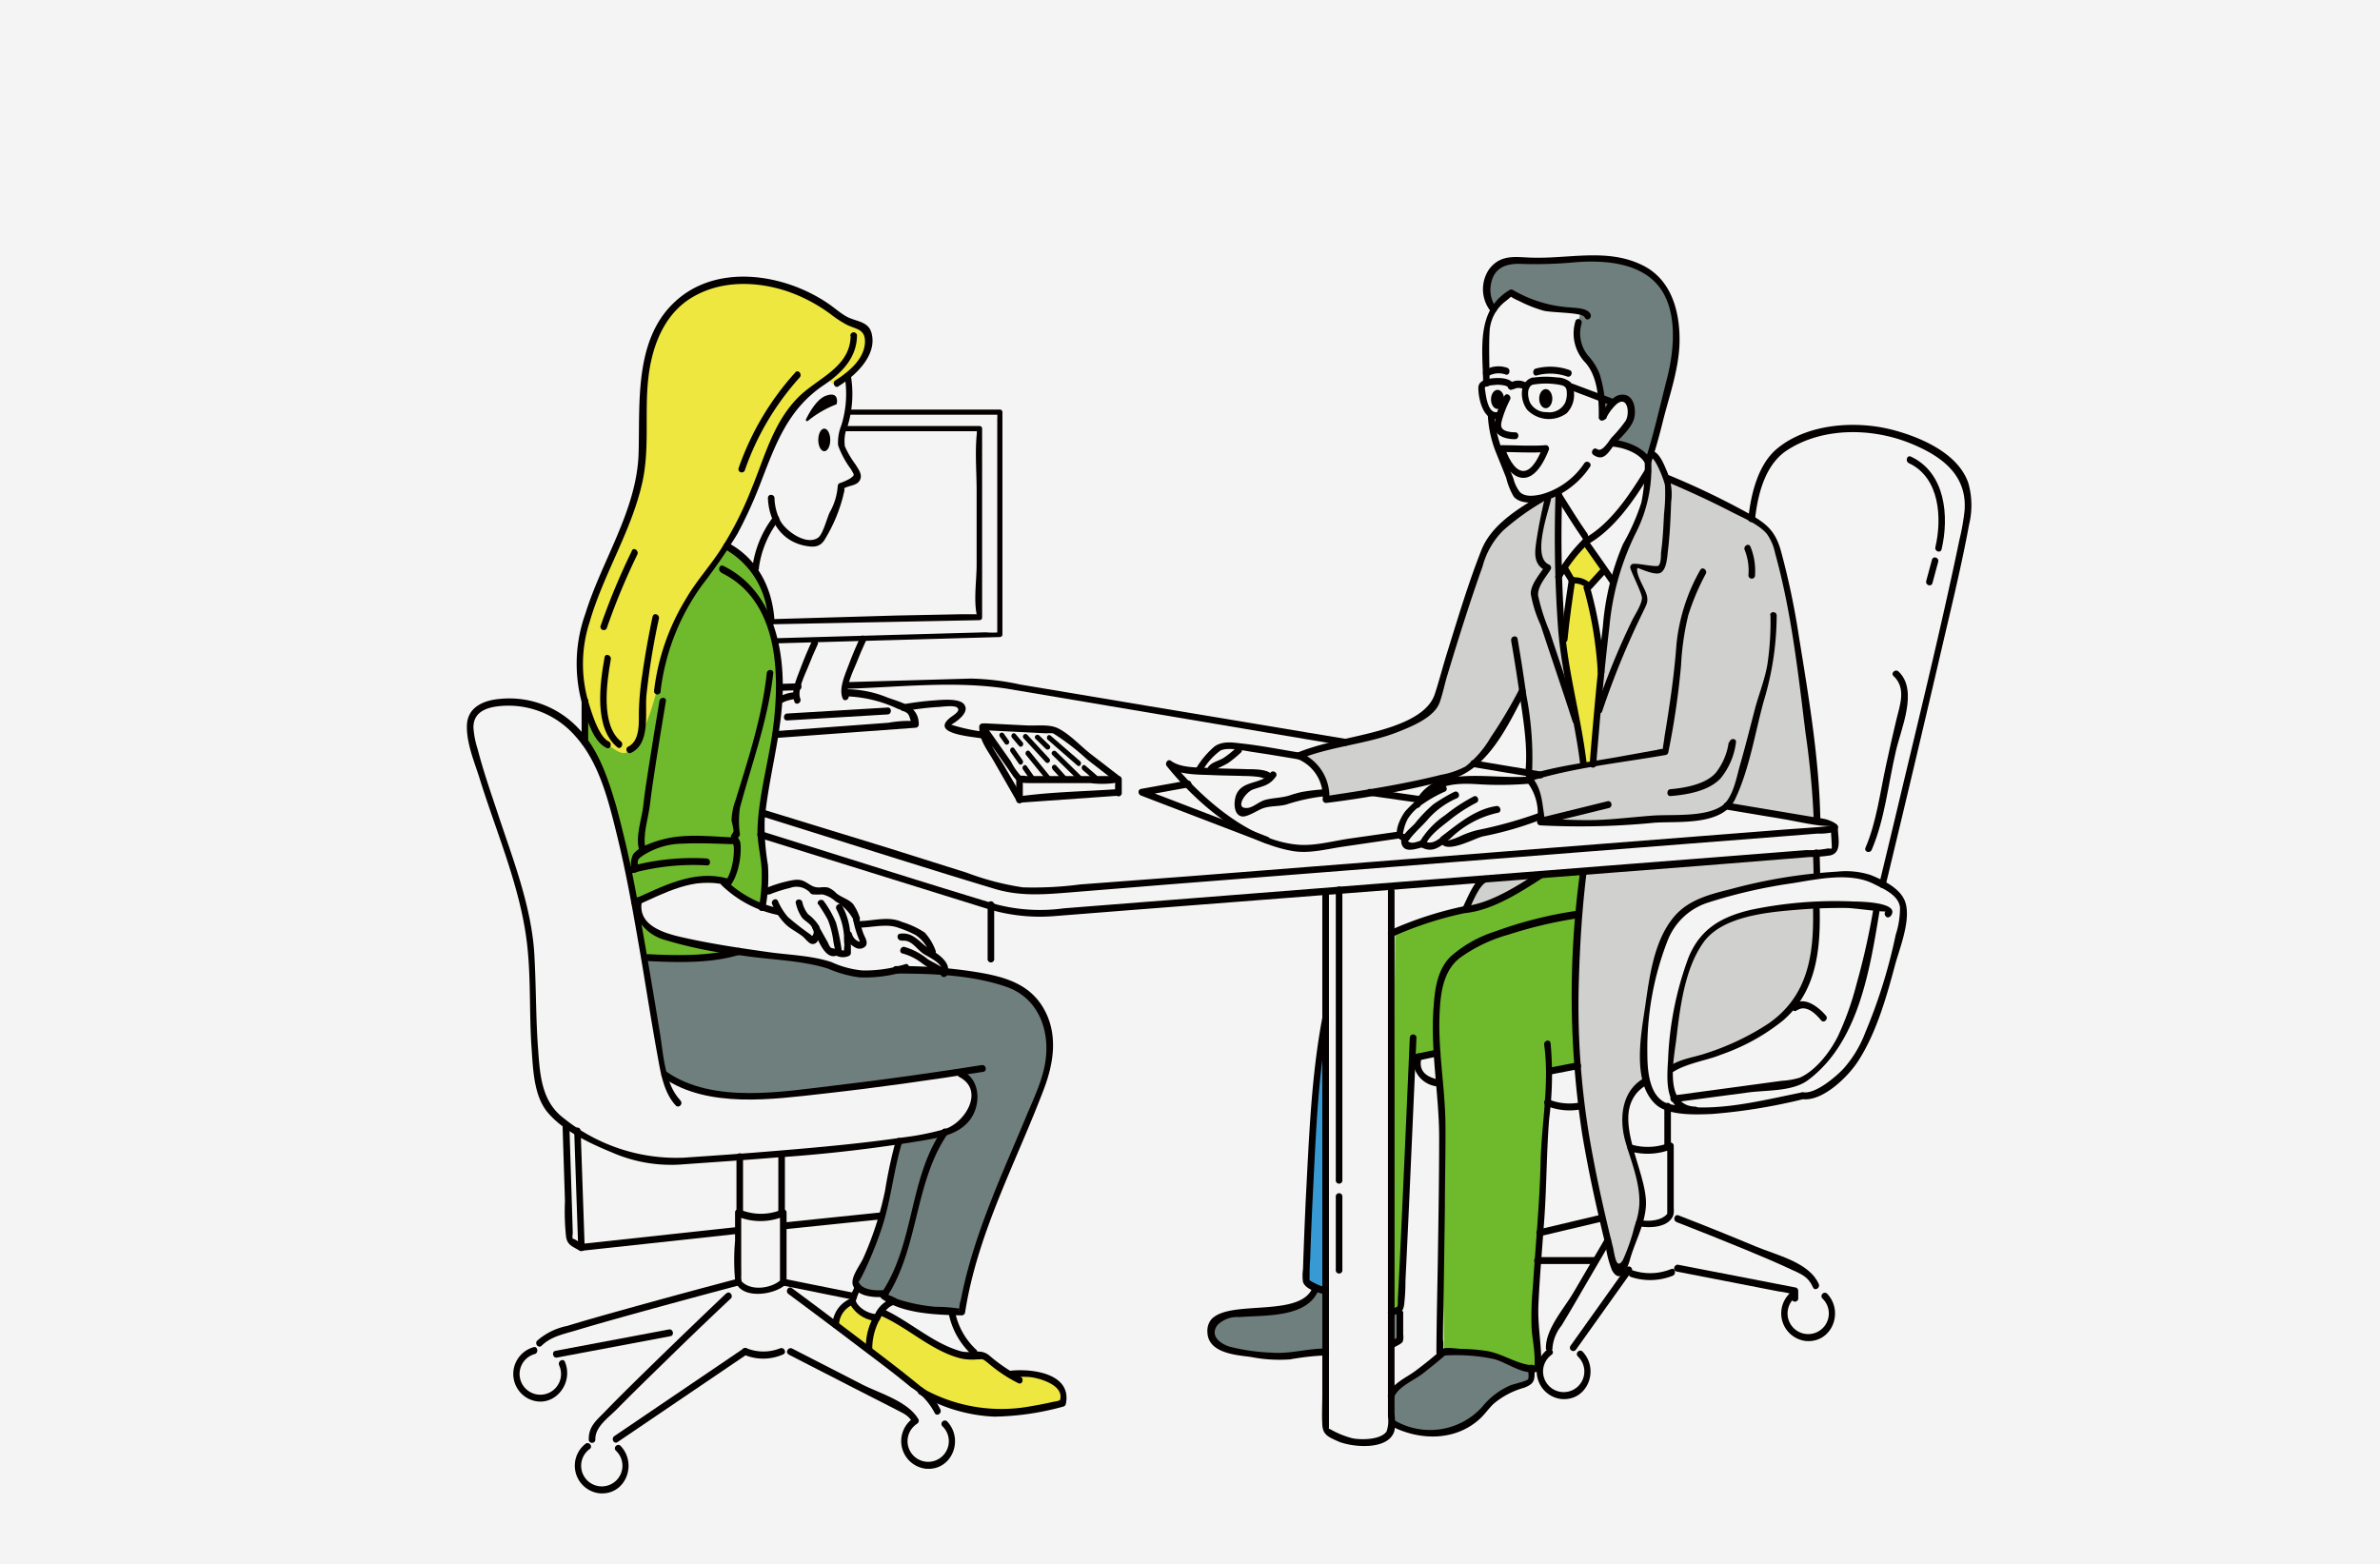 <svg id="レイヤー_1" data-name="レイヤー 1" xmlns="http://www.w3.org/2000/svg" viewBox="0 0 286 188"><defs><style>.cls-1{fill:#f4f4f4;}.cls-2{fill:#6f7f7e;}.cls-3{fill:#ede740;}.cls-4{fill:#6fba2c;}.cls-5{fill:#389ad5;}.cls-6{fill:#d0d1ce;}.cls-7{fill:#040000;}</style></defs><title>illust03</title><rect class="cls-1" width="286" height="188"/><path class="cls-2" d="M179.43,37.16s-1.4-1.92-.84-3.2,1.31-2.87,3-2.76S188.9,31,188.9,31s7-.83,9.71,2.11a11.63,11.63,0,0,1,2.72,9.23c-.37,2.1-3.23,12.91-3.23,12.91s-2.44-2.09-4.22-2l1.94-2.73s.37-1.78,0-2.27-1.55-.21-1.55-.21l-1.74,2s.32-3.78-.74-5.21-2.43-2.85-2.4-4.25a12.55,12.55,0,0,1,.58-3.06s-3.68-.15-5-.79-3.4-1.75-3.4-1.75A15.07,15.07,0,0,0,179.43,37.16Z"/><polygon class="cls-3" points="187.97 68.24 188.9 69.72 187.97 76.86 188.9 85.15 190.27 91.79 191.44 91.79 192.62 78.93 190.97 70.43 192.57 68.67 190.49 65.12 187.97 68.24"/><path class="cls-4" d="M185.15,105.12s-5,3.16-7.05,3.68S167.66,112,167.66,112l-.47,45.75,1.11-.47,1.51-30.11,2.89-.62s.64,8.27.6,12.19.23,23.73.23,23.73a42.1,42.1,0,0,1,6,.55c1.62.43,4.69,2.22,5.24,1.36l-.37-6.64,1.81-29,3.41-.66s-.48-16.79,0-18.22a40.53,40.53,0,0,0,.94-5.22Z"/><path class="cls-5" d="M159.1,123.46s-1.41,13.42-1.66,19-.46,11.68-.46,11.68l2.32,1.06S159.46,125.24,159.1,123.46Z"/><path class="cls-4" d="M70.29,84.87v4.32a23.72,23.72,0,0,1,2.55,5.32c.87,2.8,2.3,9.53,2.3,9.53s1.17,4.91,1.49,6.73.77,4.38.77,4.38,4.65,0,5.9.07a27.34,27.34,0,0,0,4.28-.57,42.69,42.69,0,0,0-4.53-1.29c-1.5-.26-5.48-1.62-6-2.59a5.38,5.38,0,0,1-.33-2.5s4.34-1.6,5-1.92,4.29-.25,5-.23l.72,0a32.24,32.24,0,0,0,3.34,2.61c.76.36.8.1.8.1a19.68,19.68,0,0,0,.26-6.16,22.4,22.4,0,0,1,.16-8.15c.52-2.61,1.81-9.85,1.64-12.76a47.82,47.82,0,0,0-1.23-7.06A8.42,8.42,0,0,0,92.2,72a10.51,10.51,0,0,0-2-4,28.78,28.78,0,0,0-3-2.29s-4.1,5.77-4.67,6.55S70.29,84.87,70.29,84.87Z"/><path class="cls-3" d="M70.65,85.55s1.65,3.65,2.38,4,1.78,1.5,2.65.64,2.14-2.77,3.31-7.5S81.89,73.28,83.54,71a65,65,0,0,0,5.41-8.17c1.06-2.28,4.4-11.13,5.51-12.58a24.31,24.31,0,0,1,4.25-4c1.44-1.12,1.06.41,1.88-.15s3.49-1.92,3.81-3.68.33-2.47-.31-2.83-2.13-.85-2.73-1.24S95.66,34.57,92.1,34s-9.35.17-11.81,3.81a20,20,0,0,0-3.1,12.48c.28,4.34-.53,10.24-2.79,14.2s-4.88,11.14-4.85,13.78A28.71,28.71,0,0,0,70.65,85.55Z"/><path class="cls-2" d="M77.4,115.14a46.1,46.1,0,0,0,5.9.07c1.67-.22,4.68-1,4.68-1s8,.73,9,1.08a51.49,51.49,0,0,0,5.45,1.66c.86.08,6.2-.35,6.2-.35l4.86.19s8.15-.11,10.47,3.15a10.46,10.46,0,0,1,2,7.94c-.34,1.4-5.41,13.85-5.41,13.85s-4.29,12.18-5,16c0,0-8.1.42-9.41-2-.17-.32-2.94-.11-3.16-.84l-.22-.73s3.22-7,4-11.28a41.88,41.88,0,0,1,1.27-5.75s4.1-.36,5.72-1.17,2.93-1.16,3.07-2.95.69-2.9-1.65-4c0,0-21.16,2.63-23.23,2.62s-7.47,0-10.35-1.63l-1.8-1.22Z"/><path class="cls-6" d="M198,55s.13,4.59-.61,6.28S194,68.11,193.61,71s-2.17,20.47-2.17,20.47l-7.5,2.24s1.43,2.91,1.32,3.94.08,1,.08,1,11.88.08,16.07-.43,5.44-.24,6.11-1.32l10.83,2s-1.4-11.47-1.65-15.7S214,66.05,213.15,64.81s-1.48-2.23-2.62-2.64-10-4.65-10-4.65-1.21-2.91-1.69-3A.81.81,0,0,0,198,55Z"/><path class="cls-6" d="M187.31,59.54s-.21,12.1.22,14.71,1.13,7.79,1.37,9,1.37,8.58,1.37,8.58l-5.92,1.34-.59-.22s-.17-4.82-.39-6.58S182.9,83,182.9,83s-3.87,7.24-4.65,8a15.22,15.22,0,0,1-5.66,2.63c-2.05.45-13.29,2.41-13.29,2.41a3.68,3.68,0,0,0-.44-2.64A25.58,25.58,0,0,0,156,90.52s7.34-1.5,8.65-2.06,6-1.36,7.17-3.1S176.33,72,176.33,72s1.58-5.7,3.23-7.84a16.66,16.66,0,0,1,4.79-3.74S186.31,59.25,187.31,59.54Z"/><path class="cls-6" d="M178.08,105.67l-1.64,3.59a11.73,11.73,0,0,0,2.88-1c1.73-.79,5-2.91,5-2.91Z"/><path class="cls-6" d="M197.57,130l.44-.16a6.5,6.5,0,0,1-.44-1.8c0-1,.57-7.19.79-8.82s1.51-6.81,2.38-8.12,3.84-3.2,6.25-3.81c1.92-.48,8.63-1.59,11.3-2,0-1.65,0-3.06,0-3.06l-28,2.48s-.86,12.54-.8,15.51.55,14.6,2.13,21.58,2,10.25,2.5,10.67.95.58,1.09,0,2.19-6.25,2.2-7.42.07-3.32-.56-4.31-1.78-4.73-1.46-6.51A12.78,12.78,0,0,1,197.57,130Z"/><path class="cls-6" d="M206.72,110.92a14.62,14.62,0,0,0-4.69,7c-.48,1.9-1,8.1-1.19,10.89,2.44-.89,5.7-2.08,7.81-2.82,3.72-1.31,8.2-4.85,8.58-8.15.34-2.94,1-6.78,1.1-9.28C214.85,109,208.14,109.86,206.72,110.92Z"/><path class="cls-3" d="M102.46,156.44s-2.1,1.16-2,2.81l3.71,2.81,7.69,6.11S117,170,121,169.77a25.92,25.92,0,0,0,6.72-1.14s.74-1.13,0-1.73a6.29,6.29,0,0,0-5.55-1.59l-3.62-2.2-.83-.23s-4.38-.34-5.89-1.47-5-3.92-5.76-3.66-.65.61-.65.61A4.87,4.87,0,0,1,102.46,156.44Z"/><path class="cls-2" d="M158.44,154.76a7.54,7.54,0,0,1-5,2.79c-3.1.26-8,0-8,1.35a6.28,6.28,0,0,0,1.18,2.9s5.51,1.75,7.64,1.32a47,47,0,0,1,5-.63v-7.33Z"/><polygon class="cls-2" points="168.08 157.75 168.22 160.94 167.19 161.5 167.19 157.75 168.08 157.75"/><path class="cls-2" d="M173.15,162.5l-5.68,4.76v3.82a14.3,14.3,0,0,0,5.51,1,7.11,7.11,0,0,0,4.88-2.12c.73-.82,1.72-2.54,3.47-2.95a6.81,6.81,0,0,0,2.31-.84l.37-1.52a47.82,47.82,0,0,0-4.86-1.95A22.4,22.4,0,0,0,173.15,162.5Z"/><path class="cls-7" d="M185.09,92.71l-8-1.34c-.5-.08-.54.74,0,.83l8,1.34c.5.08.54-.74,0-.83Z"/><path class="cls-7" d="M207.5,97.3l6.93,1.16c1.71.29,4.35.93,5.69.79-2,.21-4,.31-6,.47l-32.85,2.57-38.18,3-13.28,1a43,43,0,0,1-6.9.35,33,33,0,0,1-6.77-1.77l-9.52-3L91.71,97.29a.41.41,0,0,0-.25.79c9.35,2.91,18.68,5.91,28.06,8.74,3,.9,5.79.69,8.8.45l12.35-1,39.17-3.07,34.27-2.68,4.29-.34a7.16,7.16,0,0,0,1.69-.13c1.92-.7-.2-1.53-1-1.66l-9.19-1.54-2.37-.4c-.5-.08-.54.74,0,.83Z"/><path class="cls-7" d="M101.61,82.78c6.45-.19,13.09-1,19.48,0L152,88l9.65,1.62c.5.08.54-.74,0-.83l-24-4-15.08-2.53a30.29,30.29,0,0,0-5.93-.71l-15,.43c-.51,0-.55.84,0,.83Z"/><path class="cls-7" d="M95.92,82.12l-2.22.07c-.51,0-.55.84,0,.83l2.22-.07c.51,0,.55-.84,0-.83Z"/><path class="cls-7" d="M220,99.39c0,.42.17,2.5.11,2.57s-.35,0-.44,0a11.11,11.11,0,0,1-2.57.2L206.4,103l-34.51,2.7-33.75,2.65-10.3.81a20.9,20.9,0,0,1-8.06-.46c-9.44-2.85-18.83-5.86-28.24-8.79a.41.41,0,0,0-.24.79l27,8.41a21.52,21.52,0,0,0,8.22,1l9-.71L205,104l12.42-1a16.88,16.88,0,0,0,2.53-.2c1.45-.35.9-2.14.9-3.38,0-.53-.79-.57-.79,0Z"/><path class="cls-7" d="M158.9,107.12v60.39c0,1.24-.07,2.5,0,3.73s.78,1.47,1.94,2c1.7.71,6.12,1.11,6.74-1.35a9.31,9.31,0,0,0,0-2V107.16a.4.4,0,1,0-.79,0v63.1a3.65,3.65,0,0,1-.18,1.79c-.74,1-3,1-4.05.81a10.84,10.84,0,0,1-2.71-1.1c-.45-.2-.17.36-.15-.22,0-1.11,0-2.22,0-3.33v-61a.4.4,0,1,0-.79,0Z"/><path class="cls-7" d="M81.72,132.19c-1.8-1.93-2-5.36-2.38-7.83-.74-4.5-1.49-9-2.29-13.49a136,136,0,0,0-3-14c-1-3.38-2.14-6.9-4.67-9.47A11.37,11.37,0,0,0,60,84c-1.91.17-3.81,1-3.89,3.14s.9,4.43,1.52,6.4c2,6.46,4.88,13,5.69,19.77.5,4.19.26,8.47.56,12.68.18,2.5.25,5.77,2,7.78,1.87,2.17,5,3.63,7.59,4.7a17.73,17.73,0,0,0,8.18,1.49c3.87-.28,7.74-.53,11.6-.85A179.29,179.29,0,0,0,111.29,137c1.9-.35,3.84-.71,5.15-2.27,1.45-1.73,1.48-4.89-.74-6-.46-.24-.88.46-.43.7,3.09,1.6.72,5.49-1.73,6.26a32.48,32.48,0,0,1-5,1c-5.07.74-10.19,1.2-15.29,1.62-3.71.31-7.42.57-11.14.82a21.61,21.61,0,0,1-14.51-4.86c-2.54-2-2.72-5.18-2.94-8.21-.28-3.79-.23-7.59-.45-11.38-.34-5.73-2.55-11.36-4.34-16.76-.87-2.62-1.79-5.25-2.48-7.92a10.78,10.78,0,0,1-.5-2.58c0-1.7,1.31-2.32,2.81-2.52a10.65,10.65,0,0,1,9.42,3.55c2.88,3.18,4,7.77,5,11.84,1.11,4.49,1.91,9.05,2.7,13.61.74,4.27,1.39,8.56,2.17,12.83.38,2.06.72,4.52,2.21,6.12.36.39.93-.19.58-.56Z"/><path class="cls-7" d="M93.85,153.79c-1.11,1.08-3.78,1.45-4.85.06.23.3.05,0,.07-.42s0-1,0-1.53v-6.1l-.61.33a7.24,7.24,0,0,0,5.85,0l-.58-.38v8.31a.4.4,0,1,0,.79,0v-8.31a.4.4,0,0,0-.58-.38,6.48,6.48,0,0,1-5,0,.4.4,0,0,0-.61.33v3.43a26,26,0,0,0,0,4.64c.48,2.47,4.72,1.93,6.11.57C94.75,154,94.23,153.41,93.85,153.79Z"/><path class="cls-7" d="M88.5,139.06v6.7a.4.4,0,1,0,.79,0v-6.7a.4.4,0,1,0-.79,0Z"/><path class="cls-7" d="M93.53,139.06v6.7a.4.4,0,1,0,.79,0v-6.7a.4.4,0,1,0-.79,0Z"/><path class="cls-7" d="M87.23,155.47q-4.47,4.25-8.89,8.56c-1.88,1.84-3.76,3.67-5.59,5.56-1.06,1.1-2,1.79-2,3.35a.4.4,0,1,0,.79,0c0-1.49,1.55-2.54,2.57-3.57,1.83-1.86,3.71-3.69,5.58-5.51q4-3.93,8.12-7.8c.37-.35-.15-1-.53-.61Z"/><path class="cls-7" d="M89.32,162.77a5.9,5.9,0,0,0,4.79,0c.47-.19.12-.92-.37-.73a5.44,5.44,0,0,1-4,0c-.46-.24-.88.47-.43.7Z"/><path class="cls-7" d="M89.35,162.06,73.82,172.59c-.42.28-.07,1,.37.73l15.53-10.53c.42-.28.07-1-.37-.73Z"/><path class="cls-7" d="M74,174.33a2.48,2.48,0,1,1-3.12-.2c.4-.32-.12-.94-.53-.61A3.34,3.34,0,0,0,72,179.46c3.16.3,4.64-3.52,2.58-5.69-.37-.38-.94.19-.58.56Z"/><path class="cls-7" d="M67.18,164.06a2.49,2.49,0,1,1-2.9-1.34c.48-.15.32-1-.18-.81a3.34,3.34,0,0,0-.59,6.19c2.87,1.38,5.51-1.69,4.38-4.43-.2-.49-.9-.09-.7.39Z"/><path class="cls-7" d="M113.19,171.35a2.48,2.48,0,1,1-3.12-.15c.39-.33-.13-.95-.53-.61a3.34,3.34,0,0,0,1.73,5.92c3.15.26,4.61-3.57,2.51-5.72a.41.41,0,0,0-.58.56Z"/><path class="cls-7" d="M94.73,155.5q4.44,3.29,8.83,6.63c2,1.51,4,3,5.91,4.59a8.07,8.07,0,0,1,2.84,3.07c.21.49.9.09.7-.39a6.94,6.94,0,0,0-2.42-2.82c-1.94-1.59-3.94-3.12-5.94-4.64q-4.72-3.6-9.49-7.14c-.42-.31-.84.39-.43.7Z"/><path class="cls-7" d="M94.73,162.77l7.8,4,5,2.55c1,.54,1.59.7,2.13,1.62a.4.4,0,0,0,.7-.39c-1.28-2.17-4.66-3.09-6.82-4.2l-8.34-4.28c-.46-.24-.88.46-.43.7Z"/><path class="cls-7" d="M196.85,147.35c1.18.24,3.17.23,4-.88.38-.5.28-.94.28-1.59v-7.15a.4.4,0,0,0-.58-.38,7,7,0,0,1-4.45.22c-.5-.12-.74.67-.24.79a7.81,7.81,0,0,0,5.07-.28l-.58-.38V143c0,.89,0,1.78,0,2.67,0,.48,0,.23,0,.2-.71.88-2.35.94-3.29.75-.5-.1-.74.69-.24.79Z"/><path class="cls-7" d="M192.88,148.84l-3.81,6.51c-1.13,1.92-3.3,4.32-3.3,6.6a.4.4,0,1,0,.79,0,5,5,0,0,1,1.1-2.66q1.21-2,2.41-4.09l3.47-5.94c.26-.45-.4-.91-.67-.45Z"/><path class="cls-7" d="M196,153.47a7.34,7.34,0,0,0,5-.15c.47-.18.31-1-.18-.81a6.68,6.68,0,0,1-4.59.17c-.49-.17-.72.62-.24.79Z"/><path class="cls-7" d="M195.39,152.38l-6.67,9.36a.4.4,0,0,0,.67.45l6.67-9.36a.4.4,0,0,0-.67-.45Z"/><path class="cls-7" d="M189.59,163a2.48,2.48,0,1,1-3.12-.2c.4-.32-.12-.94-.53-.61a3.34,3.34,0,0,0,1.66,5.94c3.16.3,4.64-3.52,2.58-5.69-.37-.38-.94.19-.58.56Z"/><path class="cls-7" d="M218.94,156a2.48,2.48,0,1,1-3.12-.15c.39-.33-.13-.95-.53-.61a3.34,3.34,0,0,0,1.73,5.92c3.15.26,4.61-3.57,2.51-5.72a.41.41,0,0,0-.58.56Z"/><path class="cls-7" d="M201.45,146.86q4.09,1.59,8.15,3.26c1.85.76,3.7,1.54,5.51,2.38,1.31.61,2.17.88,2.75,2.21.21.49.9.09.7-.39-1.12-2.61-5.12-3.49-7.55-4.51q-4.63-1.94-9.31-3.75c-.48-.19-.72.6-.25.79Z"/><path class="cls-7" d="M201.45,152.81l7.46,1.45,4.82.94a10.4,10.4,0,0,1,1.49.29c.55.2.08-.39.08.48a.4.4,0,1,0,.79,0v-.82a.42.42,0,0,0-.27-.41L201.69,152c-.5-.1-.74.69-.25.79Z"/><path class="cls-7" d="M88.58,153.69q-6.26,1.65-12.49,3.38c-2.65.74-5.31,1.47-7.94,2.28a7.78,7.78,0,0,0-3.59,1.76c-.37.36.15,1,.53.61,1.13-1.1,2.58-1.37,4.08-1.82,2.62-.79,5.26-1.52,7.89-2.25q5.84-1.61,11.69-3.16c.49-.13.33-.94-.18-.81Z"/><path class="cls-7" d="M66.93,163.15l13.64-2.57c.5-.09.33-.9-.18-.81l-13.64,2.57c-.5.09-.33.9.18.81Z"/><path class="cls-7" d="M101.5,45.22a12.63,12.63,0,0,1-.4,5.9,5.49,5.49,0,0,0-.39,2.39,10.88,10.88,0,0,0,1.55,2.88c.39.72.51.68-.11,1.12a6.54,6.54,0,0,1-1.27.56.41.41,0,0,0-.21.35,7.57,7.57,0,0,1-.95,3.13c-.35.69-.81,2.62-1.4,3.06-1.42,1-3.88-.79-4.54-2a6.37,6.37,0,0,1-.71-2.73c0-.52-.81-.57-.79,0,.11,2.73,1.6,5.13,4.42,5.7,1.15.23,1.91.17,2.48-.86a18.79,18.79,0,0,0,2.13-5.08c.08-.41.35-1.14,0-.86.49-.42,1.52-.38,1.92-.92.52-.69,0-1.36-.43-2.05a11.24,11.24,0,0,1-1.27-2.16,4.58,4.58,0,0,1,.34-2.49,13.32,13.32,0,0,0,.36-6.11.4.4,0,0,0-.77.19Z"/><ellipse class="cls-7" cx="99.05" cy="52.87" rx="0.72" ry="1.36"/><path class="cls-7" d="M100.53,48.58a12.73,12.73,0,0,0-3.45,2,.15.15,0,0,1-.23-.18c.49-1,1.37-2.45,2.37-2.83C100.77,47,100.63,48.27,100.53,48.58Z"/><path class="cls-7" d="M100.77,46.41c2-1.23,4.76-3.77,3.93-6.49-.42-1.36-2-1.29-3.05-1.92-.74-.43-1.37-1-2.07-1.48-5.34-3.68-13.72-5-18.74,0-4.62,4.56-3.93,12-4.1,17.93-.19,6.81-4.41,12.89-6.39,19.28a17.88,17.88,0,0,0-.18,11.56c.47,1.45,1.18,3.87,2.73,4.6.47.22.7-.57.24-.79-1.15-.54-2-3.31-2.38-4.56a16.28,16.28,0,0,1,.1-9.8c1.64-5.69,5-10.89,6.3-16.65,1.11-4.81,0-9.91,1.1-14.78.67-3,2.12-5.89,4.86-7.54,3.51-2.12,7.84-2,11.61-.72a19.38,19.38,0,0,1,5.17,2.77,13.24,13.24,0,0,0,1.84,1.2c1.09.56,2.26.48,2.2,2.13-.07,2-2,3.59-3.55,4.56-.43.26-.08,1,.37.73Z"/><path class="cls-7" d="M102.22,40.39c-.08,3.82-4.06,5.07-6.35,7.41-3,3.06-4,7.19-5.61,11.06a41.43,41.43,0,0,1-3.74,7.31c-1.32,2-2.91,3.75-4.11,5.83a27.29,27.29,0,0,0-3.81,11,.4.4,0,1,0,.79,0,27.15,27.15,0,0,1,5-12.71,66.79,66.79,0,0,0,4.2-6.09,52.73,52.73,0,0,0,2.89-6.37c1.81-4.68,3.29-8.76,7.63-11.63,2-1.35,3.82-3.17,3.87-5.8a.4.4,0,1,0-.79,0Z"/><path class="cls-7" d="M72.65,79c-.57,3.18-1.3,8.49,1.54,10.81.41.33.82-.38.43-.7-2.46-2-1.71-7.09-1.22-9.87.09-.51-.66-.78-.75-.25Z"/><path class="cls-7" d="M78.42,74.09c-.49,2.33-.91,4.68-1.24,7a33.15,33.15,0,0,0-.41,4.64c0,1.25.11,3.31-1.28,4-.46.22-.11,1,.37.73,2.34-1.11,1.63-4.86,1.82-6.88a83.58,83.58,0,0,1,1.5-9.23c.11-.51-.64-.78-.75-.25Z"/><path class="cls-7" d="M75.93,66.2a82,82,0,0,0-3.77,9.06.4.4,0,0,0,.75.25,80.21,80.21,0,0,1,3.68-8.87c.21-.46-.44-.93-.67-.45Z"/><path class="cls-7" d="M95.57,44.76a33.43,33.43,0,0,0-6.83,11.55.4.4,0,0,0,.75.25,32.48,32.48,0,0,1,6.61-11.2c.34-.38-.18-1-.53-.61Z"/><path class="cls-7" d="M92.89,62.16a12.74,12.74,0,0,0-2.48,6.05.4.4,0,1,0,.79,0,11.92,11.92,0,0,1,2.36-5.64.4.4,0,0,0-.67-.45Z"/><path class="cls-7" d="M87.11,66a10.11,10.11,0,0,1,5.17,8.69c0,.52.82.56.79,0-.2-3.92-2-7.54-5.53-9.42-.46-.25-.88.46-.43.7Z"/><path class="cls-7" d="M86.66,68.83c7,3.36,7.09,12.42,6.19,19-.54,3.9-1.67,7.79-1.82,11.73-.06,1.71.42,3.29.5,5a22.24,22.24,0,0,1-.33,4.52c-.08.52.71.55.79,0a20.57,20.57,0,0,0,.29-5.13,28.11,28.11,0,0,1-.39-5.42c.43-4.75,1.79-9.36,2.11-14.13C94.41,78.32,93.06,71,86.91,68c-.47-.22-.7.57-.24.79Z"/><path class="cls-7" d="M92.14,80.89c-.57,5.29-2.19,10.2-3.74,15.25a7.31,7.31,0,0,0-.49,2.51,9.21,9.21,0,0,1,.24,1.19c0,.21-.31.47-.31.67,0,.51.3.79.34,1.32.08,1.17-.29,3.37-1.15,4.21-.36.36.16,1,.53.61,1.13-1.12,1.62-3.9,1.4-5.42a1.8,1.8,0,0,0-.29-.56c0,.05.25-.25.25-.38a11,11,0,0,1,0-3.22c1.45-5.41,3.37-10.52,4-16.15.06-.53-.73-.56-.79,0Z"/><path class="cls-7" d="M79.24,84.27q-.68,4-1.3,8c-.24,1.54-.48,3.08-.65,4.63s-1,3.73-.45,5.36c.16.51.93.32.77-.19-.47-1.51.32-3.81.5-5.41s.44-3.21.68-4.81q.59-3.8,1.23-7.59c.09-.52-.7-.55-.79,0Z"/><path class="cls-7" d="M88,100.63c-2.61-.11-5.53-.44-8.09.18-1.09.26-3.13.9-3.82,1.85a2.85,2.85,0,0,0-.23,1.75.4.4,0,1,0,.79,0c0-1.07-.17-1.05.61-1.59A8.94,8.94,0,0,1,82,101.39c2-.1,4,0,5.93.06a.41.41,0,0,0,0-.83Z"/><path class="cls-7" d="M76.45,108.85c3.34-1.51,7-3.52,10.72-2.49.5.14.74-.65.25-.79-4-1.1-7.77.94-11.34,2.54-.46.21-.11.95.37.73Z"/><path class="cls-7" d="M75.76,105a27.82,27.82,0,0,1,9.17-1c.51.06.54-.77,0-.83a28.54,28.54,0,0,0-9.38,1c-.49.12-.33.92.18.81Z"/><path class="cls-7" d="M92.44,107.51a16.72,16.72,0,0,1,2.5-.8,2.2,2.2,0,0,1,2.14.33c.28.16.22.36.59.45a10.93,10.93,0,0,0,1.16,0,3.54,3.54,0,0,1,1.58.84,5.53,5.53,0,0,1,2.18,2.26c.23.48.93.08.7-.39a6,6,0,0,0-.78-1.56c-.52-.57-1.37-.78-2-1.28a2.8,2.8,0,0,0-.93-.67c-.71-.22-1.23.17-2-.23s-1.08-.86-2.22-.7a15,15,0,0,0-3.37,1c-.47.18-.12.92.37.73Z"/><path class="cls-7" d="M92.8,108.68a7.43,7.43,0,0,0,1.67,2.46c.6.55,1.35.89,2,1.41.27.22.7.82,1.07.89,1,.17,1.13-1.62.87-2.18a5.3,5.3,0,0,0-1.3-1.39,3.51,3.51,0,0,1-.7-1.48c-.17-.5-.94-.31-.77.19a4.81,4.81,0,0,0,.76,1.73c.39.44,1,.68,1.22,1.23a.71.71,0,0,1,0,.91q-.37.32.15.21c-.13-.1-.24-.23-.36-.34a32.24,32.24,0,0,1-2.74-2.13,7.42,7.42,0,0,1-1.18-1.9c-.22-.49-.91-.08-.7.39Z"/><path class="cls-7" d="M98.35,108.68c.39.62.82,1.25,1.15,1.91a10.81,10.81,0,0,1,.65,2.59c.05.24.08.49.15.72s-.05.27.1.2-.46-.13-.58-.22a2.19,2.19,0,0,1-.32-.58l-1.12-2a.4.4,0,0,0-.7.39c.66,1.19,1.56,4.26,3.34,2.87a.42.42,0,0,0,.12-.4,24.52,24.52,0,0,0-.68-3.28,12.35,12.35,0,0,0-1.43-2.54c-.28-.45-1-.05-.7.39Z"/><path class="cls-7" d="M100.52,109.3a8,8,0,0,1,.9,3.14c0,.36,0,.72.05,1.08,0,.15-.09.68,0,.79s0,.19.17-.15a1,1,0,0,1-.93-.14c-.46-.26-.87.44-.43.7a1.78,1.78,0,0,0,1.76.15.41.41,0,0,0,.21-.35c0-.89,0-1.77-.1-2.65a8.2,8.2,0,0,0-.94-3c-.24-.48-.93-.08-.7.39Z"/><path class="cls-7" d="M102.55,110.68a11.75,11.75,0,0,0,.73,2.34s.08.22.12.24,0,.08,0,0a.11.11,0,0,1,0-.1,1.23,1.23,0,0,0-.18,0,1.38,1.38,0,0,1-.85-.95c-.16-.5-.93-.31-.77.19a2.29,2.29,0,0,0,1.19,1.48,1,1,0,0,0,1.24-.19c.33-.49-.14-1.1-.3-1.56a13.85,13.85,0,0,1-.46-1.64.4.4,0,0,0-.77.19Z"/><path class="cls-7" d="M86.8,106.46A13.65,13.65,0,0,0,93.67,110c.51.07.54-.76,0-.83a13,13,0,0,1-6.48-3.43c-.4-.34-.81.37-.43.7Z"/><path class="cls-7" d="M76.38,108.14c-.41,2.21,1.18,4,3.16,4.71a51.8,51.8,0,0,0,9.75,2c3.29.51,7,.54,10.19,1.55a14.5,14.5,0,0,0,3.78,1.06,16.57,16.57,0,0,0,5.69-.77c.48-.15.32-1-.18-.81a16.24,16.24,0,0,1-5.09.75,11.37,11.37,0,0,1-3.75-1c-2.4-.81-5.19-.86-7.68-1.22-3.18-.45-6.37-.92-9.51-1.6-2.22-.48-6.2-1.28-5.61-4.45.09-.51-.66-.78-.75-.25Z"/><path class="cls-7" d="M108.5,114.6a6.65,6.65,0,0,1,2.38,1.23q.6.41,1.21.79c.22.14.91.41,1,.61.28.45,1,0,.7-.39-.43-.68-1.66-1.14-2.32-1.58a7.9,7.9,0,0,0-2.77-1.46c-.5-.11-.74.68-.25.79Z"/><path class="cls-7" d="M108.37,113.06c1.19-.16,1.74,1,2.61,1.57.49.33,2.44,1.21,2.13,2a.4.4,0,0,0,.75.25c.44-1.17-1.12-2.25-2-2.74-1.32-.75-2-2.16-3.7-1.93-.5.07-.34.88.18.81Z"/><path class="cls-7" d="M103.23,111.48c1.5,0,3.28-.51,4.67,0a13.58,13.58,0,0,1,2.12.89,4.27,4.27,0,0,1,1.69,2.21c.23.48.92.08.7-.39a6.54,6.54,0,0,0-1.29-2.12,10.39,10.39,0,0,0-2.73-1.27c-1.63-.73-3.37-.14-5.14-.1-.51,0-.55.84,0,.83Z"/><path class="cls-7" d="M107.64,117c4.36,0,9.13.16,13.28,1.59,3.68,1.27,5.19,4.91,4.75,8.63-.29,2.47-1.49,4.85-2.43,7.13-3,7.19-6.29,14.19-7.78,21.87a4.3,4.3,0,0,0-.19,1c.07.86-.22-.06.22.08a18.78,18.78,0,0,0-3.09-.25,20.72,20.72,0,0,1-4.45-.89c-.42-.15-1.45-.88-1.41-.24,0-.14.42-.68.48-.78,3.39-5.88,3-13.27,6.87-18.89a.4.4,0,0,0-.67-.45c-4.06,5.9-3.3,13.8-7.38,19.71a.43.43,0,0,0,.12.57c2.56,1.82,6.57,1.93,9.61,2a.42.42,0,0,0,.41-.4c1.48-9.48,6.1-17.92,9.46-26.79,1.2-3.16,1.74-6.67-.06-9.75s-5-3.83-8.3-4.36a58.47,58.47,0,0,0-9.41-.68c-.51,0-.55.83,0,.83Z"/><path class="cls-7" d="M79.65,129.49c5.41,3.77,13.24,2.62,19.35,1.94,6.4-.71,12.79-1.62,19.16-2.62.5-.08.34-.89-.18-.81-5.84.92-11.7,1.75-17.57,2.44-6.32.74-14.71,2.27-20.33-1.65-.43-.3-.85.41-.43.7Z"/><path class="cls-7" d="M107.33,156a3.6,3.6,0,0,0-2.18,1.93,7.62,7.62,0,0,0-1.1,4.2c.08.53.85.33.77-.19a7.37,7.37,0,0,1,1-3.56c.34-.61.93-1.44,1.69-1.57.5-.09.34-.89-.18-.81Z"/><path class="cls-7" d="M114,157.84a9.19,9.19,0,0,0,2.75,4.94c.38.37.95-.2.58-.56a8.46,8.46,0,0,1-2.56-4.57c-.08-.53-.85-.33-.77.19Z"/><path class="cls-7" d="M105.91,158.15c3.28,1.45,6.14,4.3,9.66,5.13a6.48,6.48,0,0,0,1.82.09c.77,0,.58-.16,1.32.42a18.07,18.07,0,0,0,3.68,2.45c.47.21.71-.58.24-.79a19.59,19.59,0,0,1-3.78-2.58c-1.17-.9-2.1-.06-3.6-.54-3.27-1-6-3.58-9.1-5-.47-.21-.71.58-.25.79Z"/><path class="cls-7" d="M121.39,165.57a10.81,10.81,0,0,1,2.3-.08c1.15.09,4.4,1,3.64,2.9,0,.11.45-.39,0-.1a3.06,3.06,0,0,1-.72.17q-1.34.31-2.69.53a19.3,19.3,0,0,1-13-2.11c-.46-.25-.88.45-.43.7a19.38,19.38,0,0,0,9,2.67,32.89,32.89,0,0,0,8.29-1.21.4.4,0,0,0,.29-.28c.83-3.79-4.3-4.35-6.85-4-.5.07-.34.88.18.81Z"/><path class="cls-7" d="M77.83,115.5c3.59.17,7.55.3,11-.75.48-.15.32-1-.18-.81-3.41,1-7.28.9-10.81.73a.41.41,0,0,0,0,.83Z"/><path class="cls-7" d="M69.89,84.27v4.89a.4.4,0,1,0,.79,0V84.3a.4.4,0,1,0-.79,0Z"/><path class="cls-7" d="M107.67,137a57.57,57.57,0,0,0-1.31,6.06,39,39,0,0,1-2.61,8.11c-.39.9-1.62,2.37-1.24,3.34.55,1.42,2.83,1.45,4,1.33.5-.05.34-.86-.18-.81-.86.09-2.73.11-3.16-1,0,.08.27-.38.52-.88a45.08,45.08,0,0,0,2.18-5.29c1.2-3.48,1.48-7.14,2.55-10.64a.4.4,0,0,0-.75-.25Z"/><path class="cls-7" d="M102.76,154.49c-.23.62-.89,1.63-.59,2.28a4,4,0,0,0,3.2,2c.51.06.54-.77,0-.83a3.35,3.35,0,0,1-2-.85,3,3,0,0,1-.42-.49c0-.05-.13-.29-.18-.31s-.09.32,0,.16a2.7,2.7,0,0,0,.25-.66l.39-1a.4.4,0,0,0-.75-.25Z"/><path class="cls-7" d="M102.37,156a3.56,3.56,0,0,0-2.34,3.2c-.06.53.73.56.79,0a2.74,2.74,0,0,1,1.73-2.43c.49-.12.33-.93-.18-.81Z"/><path class="cls-7" d="M94,154.48l8.34,1.68c.5.1.74-.69.25-.79l-8.34-1.68c-.5-.1-.74.69-.25.79Z"/><path class="cls-7" d="M105.83,145.71,94.31,146.9c-.5.05-.34.86.18.81L106,146.52c.5-.05.34-.86-.18-.81Z"/><path class="cls-7" d="M69,135.89l.48,14a.41.41,0,0,0,.48.42l18.47-2c.5-.05.34-.86-.18-.81l-18.47,2,.48.42-.48-14c0-.53-.81-.57-.79,0Z"/><path class="cls-7" d="M118.68,108.78v6.42a.4.4,0,1,0,.79,0v-6.42a.4.4,0,1,0-.79,0Z"/><path class="cls-7" d="M101.86,49.84H117.5c.82,0,1.66,0,2.48,0,.32,0-.16-.43-.14-.22a7.48,7.48,0,0,1,0,.76V75.26c0,.27,0,.55,0,.82s.14-.07.26-.09a9.19,9.19,0,0,1-1.65,0l-8.29.23-16.93.48c-.38,0-.41.63,0,.62l26.92-.76a.31.31,0,0,0,.31-.3V49.54a.31.31,0,0,0-.28-.32H101.88c-.38,0-.41.62,0,.62Z"/><path class="cls-7" d="M101.38,51.82h13.95c.73,0,1.46,0,2.19,0,.33,0-.24-.5-.16-.24a2.46,2.46,0,0,1,0,.74c-.2,2.19,0,4.5,0,6.7v8.8c0,1.89-.36,4.18,0,6,.1.52.38.06.09,0-.69,0-1.4,0-2.09,0l-7.59.15L93,74.4c-.38,0-.41.63,0,.62l24.71-.49a.31.31,0,0,0,.31-.3V51.52a.31.31,0,0,0-.28-.32H101.41c-.38,0-.41.62,0,.62Z"/><path class="cls-7" d="M103.38,76.58c-.52,1.12-1,2.25-1.43,3.41s-1.18,2.76-.69,3.94c.2.49.9.09.7-.39-.41-1,.59-2.93.95-3.84s.73-1.8,1.14-2.67c.22-.46-.44-.93-.67-.45Z"/><path class="cls-7" d="M97.59,77c-.52,1.12-1,2.25-1.43,3.41s-1.18,2.76-.69,3.94c.2.49.9.09.7-.39-.41-1,.59-2.93.95-3.84s.73-1.8,1.14-2.67c.22-.46-.44-.93-.67-.45Z"/><path class="cls-7" d="M101.5,83.68a15.69,15.69,0,0,1,6.42,1.52,4.75,4.75,0,0,1,1.08.49c.55.49.2,1.4,1,.95a1.11,1.11,0,0,1-.43,0,14,14,0,0,0-2.82.22l-13.53,1c-.51,0-.55.87,0,.83L110,87.46a.41.41,0,0,0,.41-.4c0-2.2-2-2.6-3.76-3.23a13.15,13.15,0,0,0-5.11-1c-.51,0-.55.83,0,.83Z"/><path class="cls-7" d="M95.47,83.2a4.16,4.16,0,0,0-2,.65c-.41.31.11.92.53.61-.16.12,0,0,0,0l.32-.15A5.23,5.23,0,0,1,95.64,84c.5-.05.34-.86-.18-.81Z"/><path class="cls-7" d="M94.6,86.58l12.06-.72c.51,0,.55-.86,0-.83l-12.06.72c-.51,0-.55.86,0,.83Z"/><path class="cls-7" d="M200.36,57.92c2.62,1.12,5.22,2.31,7.75,3.62,1.32.68,3.21,1.45,4.2,2.61a6,6,0,0,1,1,2.33c1.95,7,2.77,14.39,3.65,21.56a101.29,101.29,0,0,1,1,10.63c0,.53.8.57.79,0-.12-7.39-1.4-14.9-2.58-22.19A91.1,91.1,0,0,0,214,66.17c-.68-2.39-1.72-3.25-3.92-4.49a94,94,0,0,0-9.48-4.55c-.48-.2-.71.59-.24.79Z"/><path class="cls-7" d="M217.87,109.29c.11,5.39-.57,10.39-5.36,13.72a30.82,30.82,0,0,1-7.53,3.58c-1.29.45-3.05.67-4.2,1.45-.42.28-.07,1,.37.73,1.51-1,3.91-1.31,5.61-2a25.37,25.37,0,0,0,7.49-4.12c4-3.45,4.52-8.41,4.42-13.37,0-.53-.8-.57-.79,0Z"/><path class="cls-7" d="M197.39,129.67c-2.61,1.6-2.82,4.94-2.05,7.59.71,2.44,1.79,5,1.65,7.57a9.15,9.15,0,0,1-.57,2.53,22.87,22.87,0,0,1-1.41,4.08c-.86,1.38-1-1-1.24-1.77q-.46-1.85-.89-3.71c-.68-2.94-1.29-5.9-1.81-8.87a95.83,95.83,0,0,1-1.33-19.59c.13-4.26.4-8.53.93-12.76.06-.53-.73-.56-.79,0a110.32,110.32,0,0,0,.25,31.57c.54,3.21,1.19,6.41,1.92,9.58q.43,1.88.89,3.76a12.13,12.13,0,0,0,.79,3.05c1.05,1.75,1.87-.36,2.13-1.29.6-2.17,1.8-4.23,1.93-6.51.25-4.26-4.89-11.48,0-14.46.43-.26.08-1-.37-.73Z"/><path class="cls-7" d="M189.52,109.45a49.39,49.39,0,0,0-9.94,2.52,14.75,14.75,0,0,0-5.28,3c-1.49,1.48-1.86,3.69-2,5.71-.48,5.35.64,10.71.64,16.06,0,4.73-.08,9.46-.15,14.19-.06,3.86-.16,7.72-.18,11.59,0,.2.15.45.38.43a22.15,22.15,0,0,1,6.45.36c1.68.4,3.61,2.07,5.45,1.51a.42.42,0,0,0,.31-.39c.11-2.57-.45-5.07-.33-7.65.16-3.55.49-7.09.73-10.63.26-3.9.25-7.81.56-11.7a41,41,0,0,0,.17-9.08c-.07-.53-.84-.33-.77.19.65,4.65-.32,9.44-.43,14.11-.12,5-.61,10-.93,15a37.86,37.86,0,0,0-.15,5c.08,1.09.3,2.16.35,3.25a11.29,11.29,0,0,1,0,1.25c0,.32.47-.08.06-.08-2,0-3.82-1.42-5.84-1.74a22.36,22.36,0,0,0-2.91-.24c-.56,0-1.91-.26-2.4,0-.27.16-.08.48.09.11a4.15,4.15,0,0,0,0-1.24q0-2,.06-4,.09-5.89.17-11.78c0-3.25.09-6.51.07-9.76,0-4.52-.9-9-.71-13.52.1-2.41.38-5.12,2.36-6.74a18.21,18.21,0,0,1,5.87-2.84,52.58,52.58,0,0,1,8.48-2c.5-.08.34-.88-.18-.81Z"/><path class="cls-7" d="M186.29,129.14l3.41-.66c.5-.1.33-.91-.18-.81l-3.41.66c-.5.1-.33.91.18.81Z"/><path class="cls-7" d="M158.92,122.21c-1.36,7.13-1.61,14.52-2,21.75q-.2,4.29-.34,8.58a5.28,5.28,0,0,0,0,1.53c.3.88,1.78,1.27,2.59,1.48.5.13.74-.66.24-.79a8,8,0,0,1-1.87-.79c-.23-.13-.34-.33-.17.11a1.55,1.55,0,0,1,0-.44c0-.74,0-1.49.07-2.24q.14-4.3.36-8.6c.34-6.76.59-13.67,1.86-20.34.1-.51-.65-.78-.75-.25Z"/><path class="cls-7" d="M167.37,112.55a42.6,42.6,0,0,1,8.73-2.83c.49-.11.33-.92-.18-.81a43.51,43.51,0,0,0-8.92,2.91c-.46.22-.11,1,.37.73Z"/><path class="cls-7" d="M169.41,124.74q-.36,8.39-.74,16.79-.25,5.62-.52,11.24c-.06,1.16-.11,2.33-.18,3.49a2.87,2.87,0,0,1-.05.82c-.15.34.11-.14.08-.11a3.8,3.8,0,0,1-1,.42c-.47.2-.11.94.37.73.94-.4,1.2-.39,1.36-1.29a24.43,24.43,0,0,0,.16-2.9q.28-5.67.53-11.33.4-8.91.79-17.82a.4.4,0,1,0-.79,0Z"/><path class="cls-7" d="M173.26,162.17c-1,.9-2.1,1.78-3.2,2.6s-2.68,1.44-3.25,2.81c-.2.48.55.74.75.25.5-1.2,2.47-2,3.5-2.82s1.84-1.47,2.73-2.24a.41.41,0,0,0-.53-.61Z"/><path class="cls-7" d="M167.25,171.42c3.38,1.72,7.62,1.78,10.55-.88.62-.56,1.09-1.27,1.7-1.85a9.77,9.77,0,0,1,3.67-1.92c1.33-.51,1.24-1,1.24-2.3a.4.4,0,1,0-.79,0c0,.31.15,1.05,0,1.28s-1.67.57-2.08.72a8.9,8.9,0,0,0-3.46,2.64,8.45,8.45,0,0,1-10.39,1.65c-.46-.24-.88.47-.43.7Z"/><path class="cls-7" d="M167.83,157.83V161l.21-.35-.76.48c-.43.27-.08,1,.37.73.27-.17.74-.35.91-.62a1.81,1.81,0,0,0,.06-.84v-2.53a.4.4,0,1,0-.79,0Z"/><path class="cls-7" d="M157.77,154.63c-1.54,4.47-13.13.51-12.67,5.62.21,2.39,3.48,2.6,5.23,2.83a17.74,17.74,0,0,0,4.69.29,31,31,0,0,1,4.27-.48c.51,0,.55-.83,0-.83-2.18,0-4.29.67-6.45.5a23.55,23.55,0,0,1-5.11-.73c-1.21-.4-2.37-1.35-1.41-2.61a3.35,3.35,0,0,1,2.6-.93c2.92-.26,8.34.17,9.57-3.41a.4.4,0,0,0-.75-.25Z"/><path class="cls-7" d="M185,104.75c-2.65,1.7-5.85,3.81-9,4.16l.42.63c.47-.88,1.27-3.1,2.19-3.52.46-.21.11-1-.37-.73-1.15.53-1.92,2.74-2.49,3.8a.41.41,0,0,0,.42.63c3.26-.36,6.52-2.49,9.23-4.23.42-.27.07-1-.37-.73Z"/><path class="cls-7" d="M216.42,132.07c2.48.47,5.61-2.63,6.81-4.46,2.26-3.46,3.46-7.78,4.52-11.73.55-2,2-5.55,1.13-7.66-.65-1.54-2.65-2.48-4.08-3.06a9.67,9.67,0,0,0-4-.41,63,63,0,0,0-12.67,2.06c-2.45.62-5.06,1.23-6.81,3.19-2.56,2.86-3.1,7.35-3.63,11-.48,3.28-1.62,9.07,1.28,11.73,1.54,1.41,5,1.21,6.72,1.15a67.91,67.91,0,0,0,10.94-1.77.41.41,0,0,0-.18-.81c-5,1-10.6,2.51-15.73,1.41-2.54-.55-2.76-4-2.76-6.1A35.74,35.74,0,0,1,200.41,113a7.73,7.73,0,0,1,4.88-4.54,61.35,61.35,0,0,1,10.08-2.31c3-.48,6.93-1.37,9.78.07,1.19.6,3,1.34,3.17,2.84a10.4,10.4,0,0,1-.52,3.29,63.73,63.73,0,0,1-3.65,11.73,13.94,13.94,0,0,1-2.63,4.36c-.94,1-3.41,3.09-4.85,2.82C216.16,131.18,215.93,132,216.42,132.07Z"/><path class="cls-7" d="M227.15,110.16c1.46-1.77-3.79-1.81-4.42-1.82a49.55,49.55,0,0,0-12.33,1c-3.52.83-6.07,2.28-7.48,5.69a39.46,39.46,0,0,0-2.47,12.34c-.17,2.65-.43,6.34,3.25,6.45a.41.41,0,0,0,0-.83c-3.8-.11-2.53-5.83-2.25-8.2.44-3.73,1-8.42,3.28-11.57s7.8-3.61,11.4-3.9c1.94-.16,3.88-.22,5.82-.2.73,0,4.52.53,4.63.4-.32.39.2,1,.53.61Z"/><path class="cls-7" d="M225.11,109.29a84.87,84.87,0,0,1-2,8.92,35.85,35.85,0,0,1-2.24,6.3c-.93,1.88-2.64,4.13-4.59,5a9.27,9.27,0,0,1-2.17.38l-5.08.69-8,1.08c-.5.07-.34.88.18.81L210,131.3c2.25-.31,5.39-.09,7.28-1.5,6.12-4.58,7.43-13.36,8.61-20.48.09-.52-.71-.55-.79,0Z"/><path class="cls-7" d="M192.3,146l-7.38,1.75c-.49.12-.33.93.18.81l7.38-1.75c.49-.12.33-.93-.18-.81Z"/><path class="cls-7" d="M184.75,151.91h6.82c.51,0,.55-.83,0-.83h-6.82c-.51,0-.55.83,0,.83Z"/><path class="cls-7" d="M217.87,102.5l.07,2.61c0,.53.81.57.79,0l-.07-2.61c0-.53-.81-.57-.79,0Z"/><path class="cls-7" d="M210.9,62.4c.32-3,1.22-6.58,3.85-8.29,4.29-2.79,10.17-2.7,14.77-.85,3.72,1.5,6.89,3.76,6.56,8.1a27.21,27.21,0,0,1-.61,3.47c-2.21,10.62-4.81,21.16-7.32,31.71q-1.15,4.83-2.32,9.66c-.12.51.63.77.75.25q3.45-14.3,6.78-28.62c1.14-4.91,2.35-9.82,3.26-14.78a9.81,9.81,0,0,0-.09-5c-1.22-3.58-5.72-5.5-9.06-6.38-4.4-1.16-10.23-.79-13.89,2.22-2.35,1.93-3.18,5.54-3.49,8.44-.06.53.73.56.79,0Z"/><path class="cls-7" d="M229.38,55.66c3.74,1.74,4,6.66,3.19,10.1-.12.51.63.77.75.25.92-3.94.48-9.19-3.7-11.14-.47-.22-.7.58-.24.79Z"/><path class="cls-7" d="M232.16,67.27l-.69,2.55c-.14.5.61.77.75.25l.69-2.55c.14-.5-.61-.77-.75-.25Z"/><path class="cls-7" d="M227.56,81.26c1.53,1.44.75,3.49.32,5.24s-.82,3.58-1.22,5.38c-.72,3.26-1.16,6.92-2.49,10-.21.48.54.74.75.25,1.57-3.64,2-8,2.9-11.84.6-2.71,2.74-7.31.32-9.59-.38-.36-1,.21-.58.56Z"/><path class="cls-7" d="M200,133v4.85a.4.4,0,1,0,.79,0V133a.4.4,0,1,0-.79,0Z"/><path class="cls-7" d="M185.82,132.9a7.41,7.41,0,0,0,4.14.42c.5-.09.33-.9-.18-.81a6.65,6.65,0,0,1-3.72-.4c-.48-.2-.71.59-.24.79Z"/><path class="cls-7" d="M169.89,127.57l2.89-.62a.41.41,0,0,0-.18-.81l-2.89.62a.41.41,0,0,0,.18.81Z"/><path class="cls-7" d="M170.11,126.9a2.74,2.74,0,0,0-.07,1.67,3.23,3.23,0,0,0,2.76,2c.5.1.74-.69.24-.79-.93-.18-2.07-.55-2.28-1.61a1.94,1.94,0,0,1,.09-1.06c.19-.49-.56-.75-.75-.25Z"/><path class="cls-7" d="M212.75,73.86a34.63,34.63,0,0,1-.35,5.89c-.29,1.81-1,3.57-1.49,5.35-.59,2.26-1.15,4.53-1.8,6.78-.43,1.48-.85,4.08-2.24,5-2,1.3-5.66,1-8,1.12-2.72.18-5.41.57-8.14.56-1.37,0-2.74-.05-4.11-.14a4.19,4.19,0,0,1-1.2-.08c-.63-.29.29.57.16-.23-.29-1.82-.31-3.4-1.62-4.88l-.2.68c5.24-1.66,11-2.23,16.42-3.18a.4.4,0,0,0,.29-.28,94.36,94.36,0,0,0,1.54-10.49,32.19,32.19,0,0,1,.86-6,28.56,28.56,0,0,1,2.11-5c.24-.45-.41-.92-.67-.45a22.57,22.57,0,0,0-2.86,9c-.27,3.71-.83,7.42-1.44,11.09,0,.24-.28,1.57-.15,1.45s-.52,0-.74.07l-4.44.8c-3.66.67-7.55,1.1-11.1,2.23a.43.43,0,0,0-.2.68,6.12,6.12,0,0,1,1.33,4.93.41.41,0,0,0,.38.43,91.57,91.57,0,0,0,13.76-.32c3-.19,8.14.39,9.67-2.85,1.72-3.65,2.36-7.87,3.42-11.74a35.83,35.83,0,0,0,1.56-10.3c0-.53-.8-.57-.79,0Z"/><path class="cls-7" d="M185,59.59c-2.7,1.63-5.81,3.52-7,6.56-1.58,4-2.82,8.17-4.1,12.28-.52,1.66-.95,3.37-1.49,5-.66,2-3,3.13-4.92,3.82-3.78,1.34-7.88,1.7-11.61,3.21-.35.14-.21.63.06.76a4.87,4.87,0,0,1,3,4.85.41.41,0,0,0,.48.42,116.28,116.28,0,0,0,14.94-2.83c4.5-1.29,6.9-6.56,8.91-10.43.24-.46-.42-.92-.67-.45a57.14,57.14,0,0,1-3.49,5.87,12,12,0,0,1-3,3.46,9.84,9.84,0,0,1-2.92,1c-4.57,1.15-9.27,1.87-13.93,2.57l.48.42a5.7,5.7,0,0,0-3.55-5.67l.06.76c3.8-1.53,8.06-1.75,11.85-3.27,1.62-.65,4.24-1.71,4.89-3.47.41-1.12.63-2.37,1-3.51,1.3-4.32,2.66-8.63,4.17-12.87a9.52,9.52,0,0,1,2.49-4.33,29.78,29.78,0,0,1,4.75-3.43c.43-.26.08-1-.37-.73Z"/><path class="cls-7" d="M183.95,93.32c-2.85.21-5.73-.24-8.54,0-2.53.21-4.16.9-5.42,3.12-.26.45.4.91.67.45,1.55-2.71,4.26-2.83,7.14-2.63a42.87,42.87,0,0,0,6.13-.09c.51,0,.55-.86,0-.83Z"/><path class="cls-7" d="M173.31,94.41a11.32,11.32,0,0,0-4.46,3.11c-.72.95-1.93,3.63.19,3.53.51,0,.55-.85,0-.83s-.48.06-.36-.46a5.22,5.22,0,0,1,.48-1.33,5.72,5.72,0,0,1,1.81-1.8,15.91,15.91,0,0,1,2.67-1.5c.46-.21.11-.94-.37-.73Z"/><path class="cls-7" d="M185.06,97.65a52.24,52.24,0,0,1-7.52,2.11,11.15,11.15,0,0,0-2,.7,8.3,8.3,0,0,1-1.25.48c-.93.21-.33.11,0-.17A11.73,11.73,0,0,1,180,97.68c.5-.07.34-.88-.18-.81-2.58.38-4.64,2.17-6.64,3.69a.42.42,0,0,0-.12.4c.31,2,4.22-.29,5.21-.46a41,41,0,0,0,6.91-2c.47-.17.31-1-.18-.81Z"/><path class="cls-7" d="M177.07,95.73a20.26,20.26,0,0,0-3.4,2.23,10.31,10.31,0,0,0-3.14,3.33.42.42,0,0,0,.16.47c1.33.81,2.28.1,3.32-.77.39-.33-.13-.95-.53-.61-.67.56-1.49,1.21-2.35.68l.16.47c.58-1.29,2.07-2.28,3.14-3.15a18.94,18.94,0,0,1,3-1.92c.45-.24.09-1-.37-.73Z"/><path class="cls-7" d="M174.76,95.16a22.34,22.34,0,0,0-2.52,1.5A16.68,16.68,0,0,0,170,99c-.5.53-1.79,1.5-1.6,2.33.3,1.31,1.81.64,2.6.49.5-.1.33-.91-.18-.81s-1.25.55-1.69,0c0,0-.1.24.12,0s.37-.46.57-.68c.62-.69,1.32-1.32,1.89-2a10,10,0,0,1,3.41-2.42c.45-.24.1-1-.37-.73Z"/><path class="cls-7" d="M209.65,66.08a6.67,6.67,0,0,1,.46,3,.4.4,0,1,0,.79,0,7.59,7.59,0,0,0-.55-3.38c-.2-.5-.89-.09-.7.39Z"/><path class="cls-7" d="M185.23,99.1l8.13-2c.49-.12.33-.93-.18-.81l-8.13,2c-.49.12-.33.93.18.81Z"/><path class="cls-7" d="M156,90.42c-2.23-.37-4.46-.81-6.71-1.06-1.14-.13-2.35-.34-3.33.34a10.49,10.49,0,0,0-2.16,2.53c-.3.42.35.88.67.45a7.85,7.85,0,0,1,2.19-2.48c.91-.44,2.75,0,3.79.16,1.85.27,3.69.58,5.53.89.5.08.54-.74,0-.83Z"/><path class="cls-7" d="M148.58,89.84a11.51,11.51,0,0,1-1.52,1.23c-.6.39-1.39.49-1.86,1.08-.32.39.2,1,.53.61s1.36-.71,1.95-1.13a14.31,14.31,0,0,0,1.43-1.18c.37-.35-.15-1-.53-.61Z"/><path class="cls-7" d="M152.65,92.9c-1,1.36-3.17.86-4,2.41-.41.74-.53,2.64.61,2.81.57.09,1.75-.65,2.22-.86,1-.47,2.06-.29,3.12-.58a22.06,22.06,0,0,1,4.71-1c.51,0,.55-.86,0-.83a23.93,23.93,0,0,0-2.89.33,15.35,15.35,0,0,0-1.54.44c-.93.27-1.82.26-2.74.48s-1.62,1.06-2.42,1c-1.28,0-.1-1.9.9-2.24,1.18-.41,1.93-.46,2.7-1.53.3-.42-.35-.88-.67-.45Z"/><path class="cls-7" d="M152.85,93.36c.06-1-2.53-.91-2.95-.92-1.59-.06-3.18-.06-4.77-.15-1.37-.08-3.26,0-4.41-.85-.39-.29-.78.29-.51.63,3.71,4.6,9.2,9.19,15.16,10.21,2,.34,4.12-.26,6.09-.54l6.84-1c.5-.07.34-.88-.18-.81l-5.83.83c-2,.28-4.24.92-6.25.76-5.89-.46-11.69-5.63-15.25-10l-.51.63c1.4,1,3.74.93,5.38,1,1.28.06,2.56.06,3.85.11a13.55,13.55,0,0,1,1.74.11c.63.1.78.34.81,0a.4.4,0,1,0,.79,0Z"/><path class="cls-7" d="M164.65,95.64l6,.86c.51.07.54-.75,0-.83l-6-.86c-.51-.07-.54.75,0,.83Z"/><path class="cls-7" d="M142.64,93.81l-5.53,1c-.41.07-.38.66,0,.8l15,5.75c.48.19.72-.61.24-.79l-15-5.75,0,.8,5.53-1c.5-.09.34-.89-.18-.81Z"/><path class="cls-7" d="M184.1,45.39c-1.59.52-1.46,2.74-.57,3.87a3.63,3.63,0,0,0,4.74.4A3.17,3.17,0,0,0,188.8,46a2.61,2.61,0,0,0-1.72-.64,10.22,10.22,0,0,0-3,.05c-.5.08-.34.89.18.81a9.09,9.09,0,0,1,3,0c.51.09.92.15,1,.71a3,3,0,0,1-.15,1.41,2.13,2.13,0,0,1-2.25,1.19,2.19,2.19,0,0,1-2-1.15c-.26-.56-.47-1.89.36-2.16C184.75,46,184.59,45.23,184.1,45.39Z"/><path class="cls-7" d="M181.91,46.14c-.48-.72-1.64-.75-2.4-.69s-1.88.25-1.86,1.19c0,1.31.62,4.11,2.48,3.69a.41.41,0,0,0-.18-.81c-1.11.25-1.37-1.81-1.47-2.52,0-.1-.11-.4,0-.5a3.08,3.08,0,0,1,1-.22,3.53,3.53,0,0,1,1.42.08c.11,0,.45.25.39.16.29.44,1,0,.7-.39Z"/><path class="cls-7" d="M181.83,46.82a1.22,1.22,0,0,1,1.33,0c.45.26.87-.44.43-.7a1.91,1.91,0,0,0-2.29,0c-.37.36.15,1,.53.61Z"/><path class="cls-7" d="M188.78,46.9l4.65,1.76c.49.18.72-.61.24-.79L189,46.12c-.49-.18-.72.61-.24.79Z"/><path class="cls-7" d="M180.78,47.58a9.3,9.3,0,0,0-1.21,3.48c-.06,1.33,1.38,1.73,2.49,1.72.51,0,.55-.83,0-.83A3.33,3.33,0,0,1,181,51.8c-.77-.27-.66-.77-.48-1.43a13.46,13.46,0,0,1,.94-2.34c.23-.46-.43-.92-.67-.45Z"/><path class="cls-7" d="M178.79,49.93a13.91,13.91,0,0,0,.92,4.3c.43,1.07.87,2.14,1.29,3.21a8.3,8.3,0,0,0,.91,2.26c.89,1,2.78.72,3.93.41a10.2,10.2,0,0,0,5.22-4c.31-.41-.34-.87-.67-.45a9.1,9.1,0,0,1-5.2,3.76c-.85.18-1.92.34-2.56-.3a4.32,4.32,0,0,1-.76-1.6c-1-2.5-2.12-4.84-2.3-7.55,0-.52-.83-.56-.79,0Z"/><path class="cls-7" d="M179,46.06c0-2.05-.11-4.17,0-6.22a4.91,4.91,0,0,1,1.62-3.39c.21-.2,1.17-.89.94-.87s.69.47,1,.6a16.24,16.24,0,0,0,2.86,1.14c1,.29,4.7.19,5,.8s.94.07.7-.39c-.36-.71-1.75-.71-2.38-.78a15.49,15.49,0,0,1-6.93-2.1.39.39,0,0,0-.4,0c-4.06,2.41-3.25,7.1-3.18,11.19,0,.53.8.57.79,0Z"/><ellipse class="cls-7" cx="185.75" cy="47.91" rx="0.79" ry="1.15"/><ellipse class="cls-7" cx="179.96" cy="48" rx="0.79" ry="1.15"/><path class="cls-7" d="M184.7,45.11a6.14,6.14,0,0,1,3.65.15c.5.14.73-.65.25-.79a6.86,6.86,0,0,0-4.07-.17c-.47.17-.31,1,.18.81Z"/><path class="cls-7" d="M178.78,45.24A2.48,2.48,0,0,1,180.9,45c.47.22.7-.58.24-.79a3.23,3.23,0,0,0-2.73.27c-.45.23-.1,1,.37.73Z"/><path class="cls-7" d="M189.31,38.63a5.05,5.05,0,0,0,1.25,5c1.43,1.69,1.59,4.33,1.56,6.46a.4.4,0,1,0,.79,0,15.48,15.48,0,0,0-.69-5.16,7.09,7.09,0,0,0-1.4-2.21,4.21,4.21,0,0,1-.76-3.85c.14-.5-.61-.77-.75-.25Z"/><path class="cls-7" d="M193.06,50.16a5.57,5.57,0,0,1,1.2-1.59c1.32-1.09,1.63,1.09,1.09,2a16.56,16.56,0,0,1-1.67,2c-.34.4-1.13,1.84-1.77,1.4-.43-.3-.85.41-.43.7,1.29.88,1.82-.39,2.56-1.27s2.1-2,2.36-3.24c.22-1.06-.08-2.79-1.48-2.73-1.14,0-2,1.46-2.52,2.34-.25.45.4.91.67.45Z"/><path class="cls-7" d="M193.87,53.68c1.3.13,3.14.77,3.82,2a.4.4,0,0,0,.73-.07c.54-1.66,1-3.33,1.41-5,.8-3.17,2-6.47,2-9.78,0-3.49-1-7.14-4.27-8.86-4.14-2.16-8.7-.92-13.1-1-2.1,0-4-.57-5.49,1.35a4.26,4.26,0,0,0,.14,5.06c.29.44,1,0,.7-.39a3.61,3.61,0,0,1-.64-2.86c.36-2,1.87-2.51,3.74-2.41a50.87,50.87,0,0,0,6.46-.21c3.2-.24,7.23,0,9.59,2.47,2.76,2.9,2.25,8.05,1.36,11.51-.85,3.3-1.57,6.63-2.63,9.87l.73-.07c-.83-1.48-2.89-2.26-4.48-2.43-.51-.05-.54.77,0,.83Z"/><path class="cls-7" d="M190.78,64.17c-1.1-1.57-2.1-3.2-3.12-4.82-.28-.45-1-.05-.7.39,1.06,1.68,2.1,3.37,3.23,5,.3.43.87-.15.58-.56Z"/><path class="cls-7" d="M180.43,54.32c1.76,0,3.55.14,5.3,0l-.36-.54c-.35.9-1.19,2.85-2.34,2.82s-1.95-2.05-2.2-2.78c-.17-.5-.94-.31-.77.19.44,1.27,1.36,3.36,2.94,3.42s2.64-2.13,3.13-3.39c.08-.22-.1-.56-.36-.54-1.75.14-3.55,0-5.3,0C180,53.48,179.92,54.31,180.43,54.32Z"/><path class="cls-7" d="M197.64,55.46a21,21,0,0,1-.4,4.93,26.05,26.05,0,0,1-2.21,5,31.43,31.43,0,0,0-2.41,9.83c-.65,5.51-1.14,11-1.59,16.57a.4.4,0,1,0,.79,0c.45-5.53.94-11.06,1.59-16.57A31.89,31.89,0,0,1,196.6,64a17.21,17.21,0,0,0,1.83-8.51c0-.53-.8-.57-.79,0Z"/><path class="cls-7" d="M198.41,55c.54.06,1.61,2.82,1.67,3.36a21.37,21.37,0,0,1-.12,3.41c-.07,1.56-.15,3.13-.36,4.67,0,.28,0,1.33-.31,1.54s-2.49-.32-3.08-.21a.42.42,0,0,0-.3.5c.29.9,1.43,3.09,1.4,3.62-.06.87-.93,2.08-1.28,2.87a88.79,88.79,0,0,0-4.24,10.45c-.15.5.6.77.75.25a97.36,97.36,0,0,1,4.82-11.76c.46-1,.8-1.35.47-2.36-.24-.74-1.26-2.3-1.08-3.06,0-.15,2.12,1,2.84.53s.75-1.91.85-2.68c.23-1.92.31-3.87.38-5.81a6.85,6.85,0,0,0-.5-3.66c-.3-.68-.9-2.38-1.86-2.49-.51-.06-.54.77,0,.83Z"/><path class="cls-7" d="M197.69,56.42c-1.85,3-4.19,6.61-7.39,8.33a.43.43,0,0,0-.11.65c1.12,1.59,2.25,3.18,3.35,4.79.3.44.87-.14.58-.56-1.1-1.61-2.23-3.2-3.35-4.79l-.11.65c3.3-1.79,5.77-5.47,7.68-8.62.27-.44-.39-.9-.67-.45Z"/><path class="cls-7" d="M190.22,64.82a19.06,19.06,0,0,0-3.29,4.37c-.22.48.54.73.75.25a17.79,17.79,0,0,1,3.07-4c.34-.38-.18-1-.53-.61Z"/><path class="cls-7" d="M187.62,68.43l.93,1.49a.4.4,0,0,0,.44.21,2.15,2.15,0,0,1,1.77.65.39.39,0,0,0,.48,0l1.6-1.76c.34-.38-.18-1-.53-.61l-1.6,1.76.48,0a2.8,2.8,0,0,0-2.37-.76l.44.21L188.32,68c-.28-.45-1-.05-.7.39Z"/><path class="cls-7" d="M188.51,69.71c-.36,2.37-.7,4.75-.93,7.13-.05.53.74.56.79,0,.23-2.39.57-4.76.93-7.13.08-.52-.71-.55-.79,0Z"/><path class="cls-7" d="M190.34,70.8A47.15,47.15,0,0,1,192,80.73c0,.52.83.56.79,0a48.2,48.2,0,0,0-1.71-10.15c-.15-.51-.92-.32-.77.19Z"/><path class="cls-7" d="M181.59,77q.55,3.14,1,6.3c.42,3,1,6.16.74,9.19-.05.53.74.56.79,0a39.53,39.53,0,0,0-.7-8.94q-.47-3.39-1.05-6.76c-.09-.53-.86-.33-.77.19Z"/><path class="cls-7" d="M186.92,59.53a152.73,152.73,0,0,0,.32,16.11c.43,5.5,2,10.78,2.65,16.24.06.53.83.33.77-.19C190,86.13,188.4,80.75,188,75.14a155,155,0,0,1-.28-15.58.4.4,0,1,0-.79,0Z"/><path class="cls-7" d="M185.64,59.83c-.39,1.68-.74,3.37-1,5.07-.22,1.52-.45,3,1.24,3.74l-.21-.62c-.59.91-1.74,2.21-1.72,3.34a15,15,0,0,0,1.18,3.75c1.27,3.88,2.6,7.73,3.85,11.61.16.5.93.31.77-.19-1.15-3.55-2.36-7.09-3.53-10.63a24.41,24.41,0,0,1-1.38-4.28c-.13-1.06.86-2.19,1.49-3.16a.42.42,0,0,0-.21-.62c-2-.91-.13-6.11.25-7.77.12-.51-.63-.77-.75-.25Z"/><path class="cls-7" d="M207.74,89.18a7.68,7.68,0,0,1-1.53,3.66c-1.19,1.4-3.67,1.84-5.45,2-.5,0-.54.87,0,.83,2-.17,4.57-.6,6-2.13a8.49,8.49,0,0,0,1.85-4.32c.08-.52-.71-.55-.79,0Z"/><path class="cls-7" d="M134.39,94.83c-3.82.27-7.71.33-11.51.82-.36,0-.37,0,0,.22a2.23,2.23,0,0,1-.38-.65c-.53-1-1.16-2-1.73-3-.86-1.51-2.28-3.2-2.28-4.83l-.69.26,3.43,4.88c.91,1.3.92,1.58,2.45,1.58H131a11.22,11.22,0,0,0,2.87,0c.31-.09.58.19.32-.16s-.18,1-.18,1.29a.4.4,0,1,0,.79,0V93.7a.41.41,0,0,0-.38-.43H123.57c-.41,0-1.16-.16-.8.08a7.62,7.62,0,0,1-1.29-1.84l-3.12-4.44c-.21-.3-.69-.06-.69.26,0,1.6.87,2.64,1.67,4l2.82,4.92a.39.39,0,0,0,.33.22l11.86-.84C134.86,95.63,134.9,94.8,134.39,94.83Z"/><path class="cls-7" d="M134.59,93.33l-3.51-2.71c-1.22-.94-2.68-2.56-4.11-3.17-1-.42-2.55-.21-3.6-.27l-5-.25a.41.41,0,0,0,0,.83l4.57.23,2.81.14a3.93,3.93,0,0,1,.79,0c.31.09-.23-.11.11.06a28.07,28.07,0,0,1,4,3.09L134.16,94c.42.32.83-.39.43-.7Z"/><path class="cls-7" d="M122.12,93.67v2.41a.4.4,0,1,0,.79,0V93.7a.4.4,0,1,0-.79,0Z"/><path class="cls-7" d="M130.1,92.53l1.38,1.19c.3.26.61-.28.32-.52L130.42,92c-.3-.26-.61.28-.32.52Z"/><path class="cls-7" d="M125.92,88.91,129.47,92c.3.26.61-.28.32-.52l-3.55-3.08c-.3-.26-.61.28-.32.52Z"/><path class="cls-7" d="M126.46,90.73l3,2.94c.29.28.72-.15.44-.42l-3-2.94c-.29-.28-.72.15-.44.42Z"/><path class="cls-7" d="M124.44,88.79,125.68,90c.29.28.72-.15.44-.42l-1.24-1.19c-.29-.28-.72.15-.44.42Z"/><path class="cls-7" d="M126.48,92.46l1.12,1.21c.27.29.7-.14.44-.42L126.92,92c-.27-.29-.7.14-.44.42Z"/><path class="cls-7" d="M123,88.72l2.66,2.88c.27.29.7-.14.44-.42l-2.66-2.88c-.27-.29-.7.14-.44.42Z"/><path class="cls-7" d="M123.3,90.73l2.39,2.94c.25.31.68-.12.44-.42l-2.39-2.94c-.25-.31-.68.12-.44.42Z"/><path class="cls-7" d="M121.6,88.64l.85,1c.25.31.68-.12.44-.42l-.85-1c-.25-.31-.68.12-.44.42Z"/><path class="cls-7" d="M122.93,92.47l.84,1.19c.23.32.66-.11.44-.42l-.84-1.19c-.23-.32-.66.11-.44.42Z"/><path class="cls-7" d="M121.44,90.36l1,1.43c.23.32.66-.11.44-.42l-1-1.43c-.23-.32-.66.11-.44.42Z"/><path class="cls-7" d="M120.18,88.57l.59.83a.29.29,0,0,0,.42,0,.33.33,0,0,0,0-.44l-.59-.83a.29.29,0,0,0-.42,0,.33.33,0,0,0,0,.44Z"/><path class="cls-7" d="M108.71,85.46a34,34,0,0,1,3.92-.49c.47,0,2.07-.28,2.43.1s-.41.83-.82,1.13c-2.59,2,2.48,2.3,3.8,2.55.5.09.53-.73,0-.83a22,22,0,0,1-3.78-.84c-.27-.1-.2.18.17-.06a6.38,6.38,0,0,0,.56-.38c.57-.44,1.44-1.25.86-2s-2.69-.53-3.57-.47a37.79,37.79,0,0,0-3.8.48c-.5.09-.33.9.18.81Z"/><path class="cls-7" d="M216,121.39a1.36,1.36,0,0,1,.64-.21c.91,0,1.67.81,2.2,1.44.34.41.92-.17.58-.56-.85-1-2.65-2.48-4-1.28-.38.35.14,1,.53.61Z"/><path class="cls-7" d="M67.6,135.21l.29,9.13a28.51,28.51,0,0,0,.14,4.35c.18.95.72,1.07,1.61,1.61a.41.41,0,0,0,.43-.7c-.29-.18-1.53-1.15-1.24-.52a2.86,2.86,0,0,1,0-.9l-.15-4.79-.26-8.14c0-.53-.81-.57-.79,0Z"/><path class="cls-7" d="M160.52,107v34.79a.4.4,0,1,0,.79,0V107a.4.4,0,1,0-.79,0Z"/><path class="cls-7" d="M160.52,143.86v8.73a.4.4,0,1,0,.79,0v-8.73a.4.4,0,1,0-.79,0Z"/></svg>